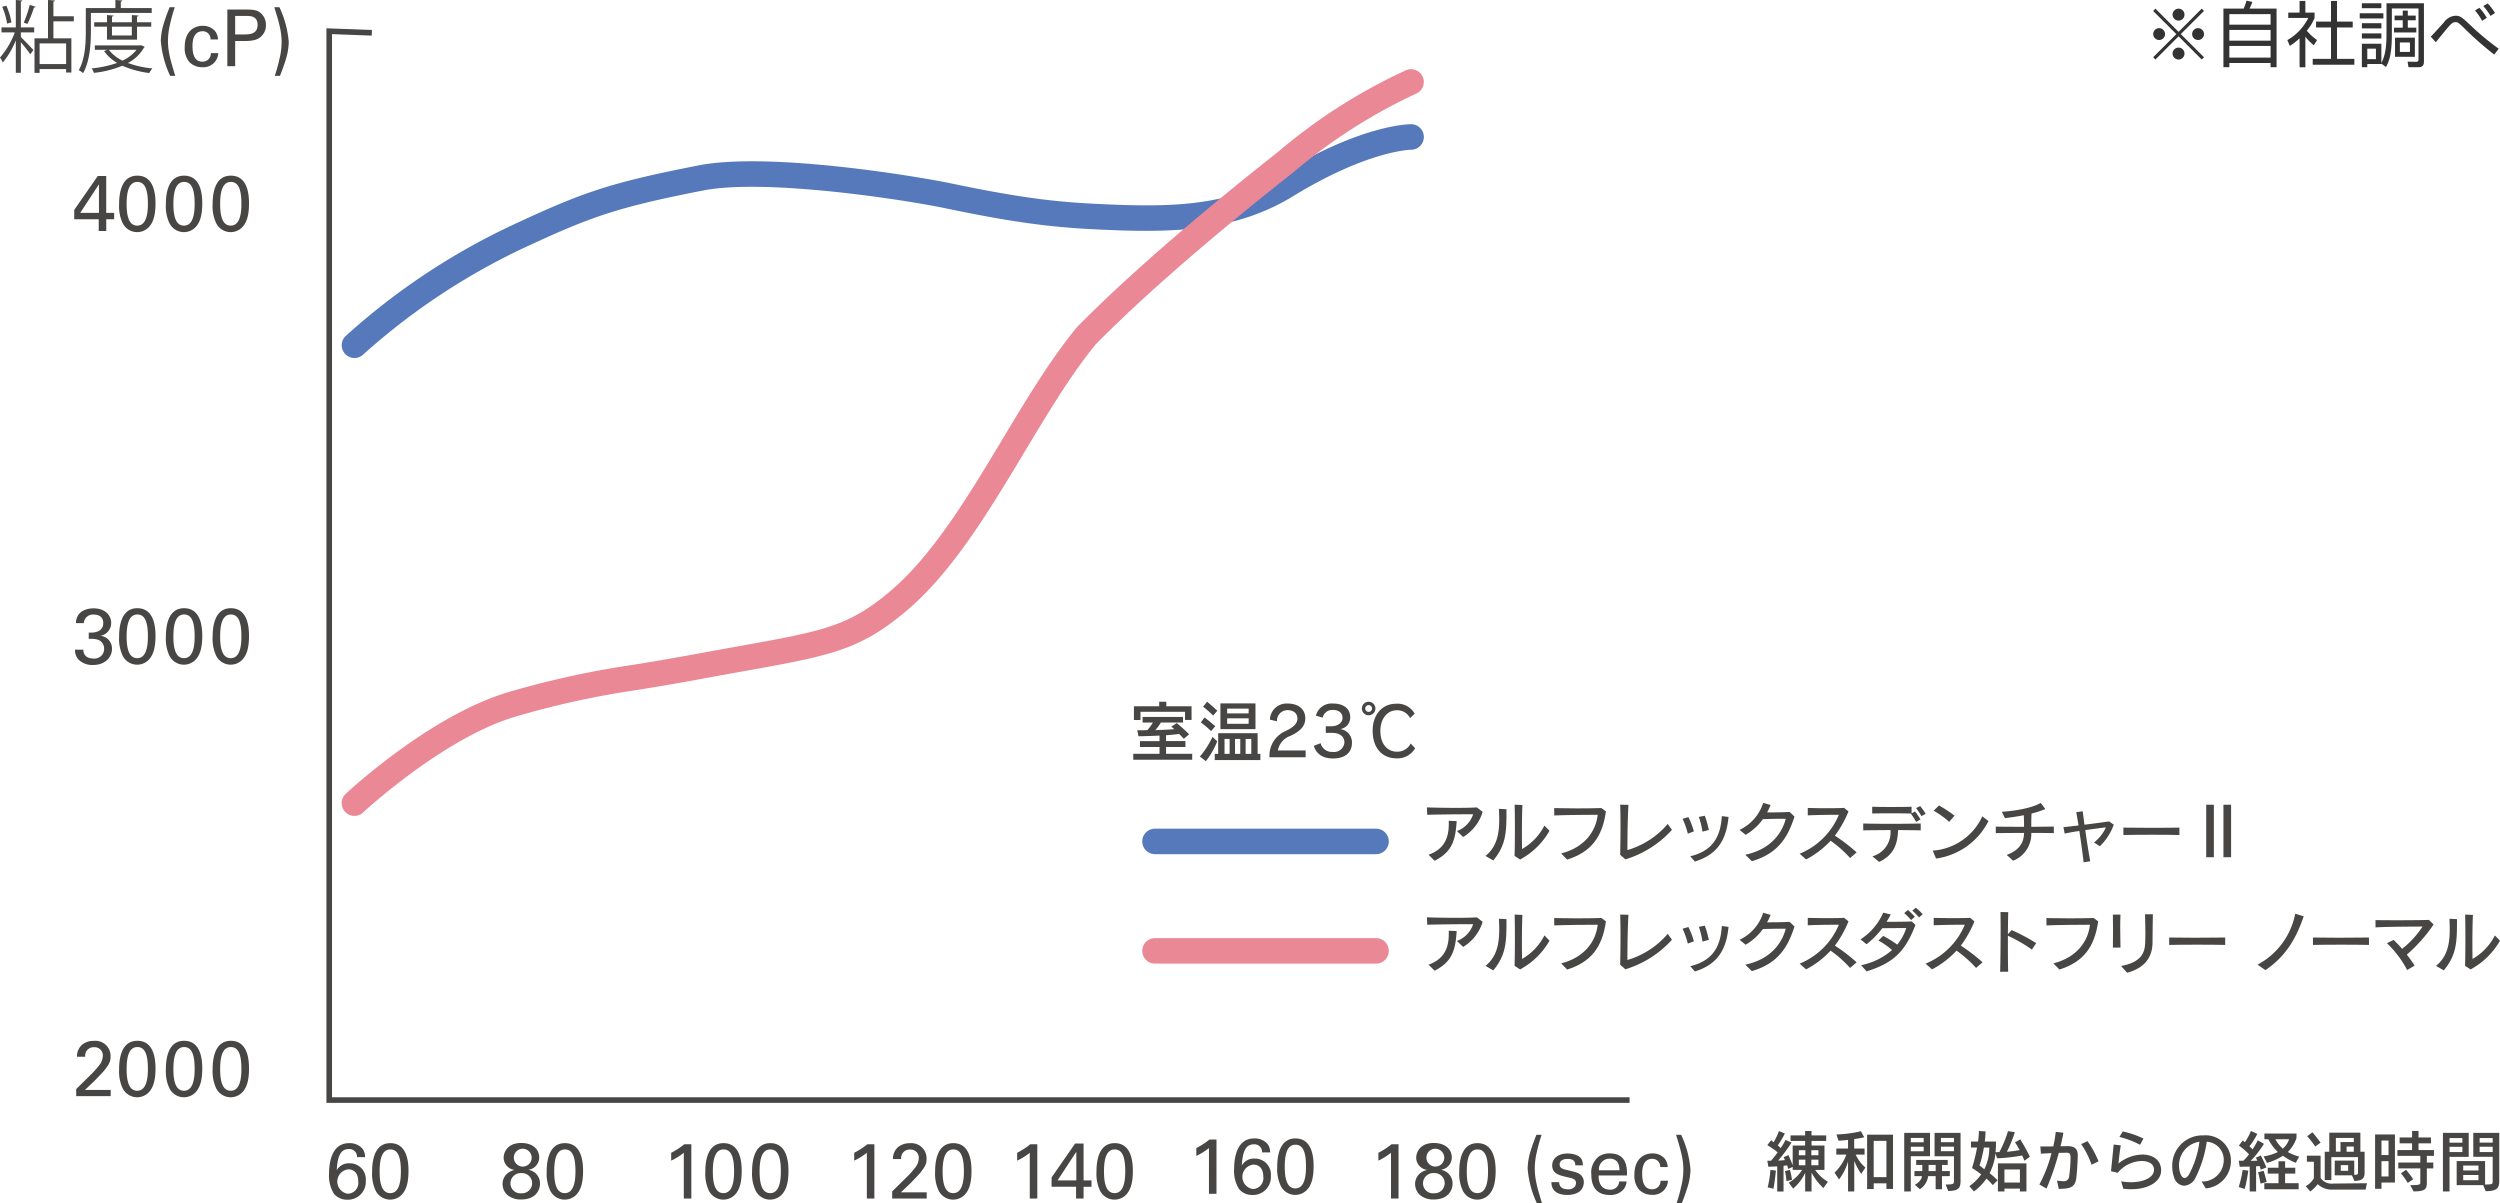 <svg xmlns="http://www.w3.org/2000/svg" xmlns:xlink="http://www.w3.org/1999/xlink" width="490" height="235.875" viewBox="0 0 490 235.875"><defs><clipPath id="a"><rect width="490" height="235.875" fill="none"/></clipPath></defs><g transform="translate(-830 -3569.422)"><path d="M427,7.114l4.536,4.55.448-.448-4.55-4.536,4.55-4.536-.448-.448L427,6.246,422.464,1.7l-.448.448,4.55,4.536-4.55,4.536.448.448Zm3.808-1.6a1.162,1.162,0,1,0,1.176,1.162A1.168,1.168,0,0,0,430.808,5.518Zm-7.616,0a1.162,1.162,0,1,0,1.162,1.162A1.171,1.171,0,0,0,423.192,5.518ZM427,1.7a1.169,1.169,0,1,0,1.162,1.176A1.171,1.171,0,0,0,427,1.7Zm0,7.63a1.169,1.169,0,1,0,1.162,1.162A1.168,1.168,0,0,0,427,9.326Zm8.792-7.644V13.176h1.162V12.35h8.078v.826h1.176V1.682h-5.292a11.39,11.39,0,0,0,.546-1.3L440.314.128a13.669,13.669,0,0,1-.546,1.554Zm1.162,4.186h8.078v2.1h-8.078Zm0-3.108h8.078V4.832h-8.078Zm8.078,8.526h-8.078V9h8.078Zm6.818-4.1a9.455,9.455,0,0,0,1.666,1.68l.63-1.022a10.1,10.1,0,0,1-2.016-1.834,9.8,9.8,0,0,0,1.526-2.478V2.466H451.85V.184h-1.134V2.466H448.5v1.05h3.92a10.132,10.132,0,0,1-4.1,4.34L448.8,9a13.034,13.034,0,0,0,1.918-1.484v5.67h1.134Zm5.026-7V4.23H453.95V5.378h2.926v6.16h-3.584v1.148h8.162V11.538h-3.4V5.378h3.08V4.23h-3.08V.184Zm10.878,6.454c0,2.87-.336,4.452-1.008,5.684V8.57h-3.822v4.606h1.064v-.63h2.758v-.07l.91.658c.7-1.26,1.148-2.758,1.148-6.468v-5h5.222V11.65c0,.2-.042.476-.476.462l-1.666-.028.182,1.092h1.918c.9,0,1.106-.42,1.106-1.148V.646h-7.336Zm-2.072,4.942h-1.694V9.536h1.694ZM462.924.646v.966h3.822V.646Zm6.5,6.734v3.752h3.892V7.38Zm2.926,2.8h-1.974V8.318h1.974Zm-9.422-5.628V5.56h3.822V4.552Zm0,1.988V7.548h3.822V6.54Zm-.42-3.934V3.614h4.634V2.606Zm9.422-.532h-.994v.98h-1.6v.924h1.6V5.42h-1.708v.938h4.368V5.42h-1.666V3.978h1.554V3.054h-1.554ZM489.748,9.55a51.716,51.716,0,0,1-5.054-4.144c-2.1-1.988-2.45-2.324-3.4-2.324a3.043,3.043,0,0,0-2.324,1.344c-.63.7-2.17,2.408-2.534,2.758l.98,1.092c1.918-2.352,2.254-2.758,2.534-3.066.476-.546.812-.868,1.344-.868.462,0,.644.168,1.946,1.428a63.262,63.262,0,0,0,5.628,4.928ZM487.41,3.5a9.605,9.605,0,0,0-1.456-1.974l-.854.532a11.126,11.126,0,0,1,1.4,2.03Zm1.61-.952A10.525,10.525,0,0,0,487.592.674l-.868.518a11.07,11.07,0,0,1,1.414,1.932Z" transform="translate(830 3569.422)" fill="#333"/><g transform="translate(830 3569.422)"><g clip-path="url(#a)"><path d="M955.812,615.813a11.458,11.458,0,0,1-2.322-3.034v3.708h-1.252v-3.639a9.1,9.1,0,0,1-2.361,3.072l-.857-1.16a7.282,7.282,0,0,0,2.612-2.509H949.8v-.58l-.9.4a5.2,5.2,0,0,0-.2-.709,5.937,5.937,0,0,1-.7.09v5.04h-1.239v-4.932c-.844.052-1.742.077-1.742.077l-.2-1.173h.726c.5-.58,1.016-1.229,1.306-1.65a16.792,16.792,0,0,0-2.032-1.409l.752-.966c.146.107.357.305.475.4a11.655,11.655,0,0,0,1.055-2.2l1.149.485a15.823,15.823,0,0,1-1.373,2.312c.237.2.4.408.554.541a11.513,11.513,0,0,0,.962-1.6l1.175.528a28.927,28.927,0,0,1-2.638,3.523c.368-.013,1.014-.056,1.345-.095a4.615,4.615,0,0,0-.277-.567l.962-.408c.37.79.672,1.568.831,1.993v-3.867h2.44v-.911h-2.862v-1.083h2.862v-.855h1.252v.855h2.877v1.083H953.49v.911h2.533v4.773H954.19a7.986,7.986,0,0,0,2.507,2.324Zm-9.8.133-1.121-.275a20.214,20.214,0,0,0,.539-3.42l1.07.133s-.211,2.269-.488,3.562m2.559-1.5a13.612,13.612,0,0,0-.29-1.963l.975-.228a13.187,13.187,0,0,1,.4,1.955Zm3.705-6.053H951v.988h1.278Zm0,1.86H951v1.1h1.278Zm2.561-1.86h-1.386v.988h1.386Zm0,1.86h-1.386v1.1h1.386Z" transform="translate(-598.426 -382.955)" fill="#474645"/><path d="M985.976,613.122a13.256,13.256,0,0,1-1.358-2.548v6H983.4v-5.869a10.566,10.566,0,0,1-1.768,3.506l-.883-1.332a9.136,9.136,0,0,0,2.32-3.536H981.1v-1.186H983.4v-1.7s-1.042.133-1.873.159l-.4-1.216a24.517,24.517,0,0,0,4.8-.632l.646,1.186s-.924.215-1.966.344v1.86h2.032v1.186h-1.742a7.707,7.707,0,0,0,1.9,2.548Zm4.947,2.951v-1.091h-2.492V616.1h-1.293V605.444h5.078v10.629Zm0-9.418h-2.492v7.111h2.492Z" transform="translate(-621.183 -383.044)" fill="#474645"/><path d="M1019.3,610.212v6.913h-1.291V605.636h5.053v4.576Zm2.52-3.588h-2.52v.847h2.52Zm0,1.727h-2.52v.885h2.52Zm3.59,5.766v2.574h-1.241v-2.574H1022.7a3.585,3.585,0,0,1-1.624,2.561l-.975-.872c1.373-.765,1.386-1.689,1.386-1.689h-1.478v-1h1.542v-1.2h-1.2v-.976h6.187v.976h-1.121v1.2h1.529v1Zm-1.241-2.2h-1.383v1.2h1.383Zm2.481,5.121-.528-1.28c1.637,0,1.637-.146,1.637-.713v-4.829h-3.8v-4.576h5.092V615c0,1.384-.3,1.989-2.4,2.032m1.109-10.4H1025.2v.833h2.561Zm0,1.714H1025.2v.885h2.561Z" transform="translate(-644.782 -383.593)" fill="#474645"/><path d="M1063.627,610.459c-.157-.344-.3-.713-.462-1.031a34.145,34.145,0,0,1-4.894.554l-.329-.975a10.731,10.731,0,0,1-1.149,3.88,20.5,20.5,0,0,1,1.571,1.4l-.95.95a11.572,11.572,0,0,0-1.24-1.276,10.958,10.958,0,0,1-2.453,2.518l-.9-1.031a10.08,10.08,0,0,0,2.322-2.307,18.743,18.743,0,0,0-1.793-1.255,35.3,35.3,0,0,0,.988-4.009h-1.2v-1.186h1.386a15.759,15.759,0,0,0,.172-2.058l1.293.077a13.494,13.494,0,0,1-.146,1.98h2.2a20.679,20.679,0,0,1-.08,2.1c.237,0,.514-.026.739-.026a20.433,20.433,0,0,0,1.689-4.1l1.344.185a22.723,22.723,0,0,1-1.558,3.85,21.78,21.78,0,0,0,2.494-.327,12.688,12.688,0,0,0-.9-1.5l1.027-.61a38.445,38.445,0,0,1,1.888,3.407Zm-7.955-2.587a24.508,24.508,0,0,1-.857,3.523c.357.249.634.5.937.739a9.346,9.346,0,0,0,.978-4.262Zm7.059,8.614v-.567H1059.7v.567h-1.278v-5.5h5.592v5.5Zm0-4.313H1059.7v2.56h3.035Z" transform="translate(-666.83 -382.955)" fill="#474645"/><path d="M1097.52,614c-.223,1.848-.962,2.268-3.469,2.268l-.331-1.62a9.233,9.233,0,0,0,1.188.116,1.038,1.038,0,0,0,1.2-1.027,27.2,27.2,0,0,0,.264-3.5v-.249c-.028-.687-.277-.8-.872-.8-.262,0-.791.013-1.437.026a50.6,50.6,0,0,1-2.4,7l-1.4-.8a26.772,26.772,0,0,0,2.374-6.148c-.713.026-1.45.064-2.071.107l-.118-1.426c.262.013.58.013.937.013.5,0,1.042,0,1.6-.013a24.052,24.052,0,0,0,.487-2.849l1.5.172c-.133.79-.331,1.7-.567,2.651.554-.013,1.042-.013,1.385-.026h.052c1.108,0,1.94.4,1.94,1.714,0,1.345-.172,3.587-.265,4.391m2.969-2.466a15.9,15.9,0,0,0-2.032-4.034l1.24-.584a19.511,19.511,0,0,1,2.163,3.961Z" transform="translate(-690.544 -383.252)" fill="#474645"/><path d="M1132.449,616.2a12.079,12.079,0,0,1-1.5-.095l-.421-1.452a10.74,10.74,0,0,0,1.925.172c2.546,0,4.511-.962,4.511-2.427a1.638,1.638,0,0,0-.064-.485c-.226-.808-1.162-1.242-2.322-1.242a6.3,6.3,0,0,0-4.722,2.307l-1.319-.314c.144-1.332.4-3.931.526-5.224l1.4.159c-.211,1.122-.357,2.543-.462,3.562a7.632,7.632,0,0,1,4.67-1.757c1.741,0,3.167.769,3.562,2.178a3.239,3.239,0,0,1,.131.911c0,2.217-2.467,3.708-5.91,3.708m1.781-8.709a17.846,17.846,0,0,0-4.049-1.542l.672-1.07a17.428,17.428,0,0,1,4.036,1.388Z" transform="translate(-714.782 -383.111)" fill="#474645"/><path d="M1167.862,617.358l-.818-1.345a4.2,4.2,0,0,0,4.339-4.2,3.521,3.521,0,0,0-3.323-3.6,23.026,23.026,0,0,1-2.335,7.3,2.652,2.652,0,0,1-2.11,1.319,2.179,2.179,0,0,1-1.978-1.7,6.11,6.11,0,0,1-.344-2.045,5.92,5.92,0,0,1,5.961-6.122h.252a4.935,4.935,0,0,1,5.288,5.014,5.409,5.409,0,0,1-4.932,5.384m-5.237-4.421a4.438,4.438,0,0,0,.3,1.611c.2.5.488.764.793.764.264,0,.541-.2.8-.593a18.219,18.219,0,0,0,2.1-6.517,4.7,4.7,0,0,0-4,4.735" transform="translate(-735.531 -384.432)" fill="#474645"/><path d="M1198,615.963l-1.175-.37a24.166,24.166,0,0,0,.778-3.364l1.1.146a29.836,29.836,0,0,1-.7,3.588m3.151-3.772s-.092-.314-.236-.726a6.777,6.777,0,0,1-.687.056v4.945h-1.252v-4.881c-1.055.026-1.966.026-1.966.026l-.172-1.186s.344.013.9.013a10.184,10.184,0,0,0,1.108-1.267,15.776,15.776,0,0,0-1.994-1.714l.78-1c.144.116.262.236.395.357a10.745,10.745,0,0,0,1.186-2.217l1.254.58a14.125,14.125,0,0,1-1.544,2.427,6.158,6.158,0,0,1,.6.606,15,15,0,0,0,1.042-1.779l1.2.7a21.567,21.567,0,0,1-2.587,3.338c.382,0,.949-.026,1.293-.052-.1-.223-.29-.567-.29-.567l.962-.438a23.851,23.851,0,0,1,1.109,2.337Zm-.052,2.733s-.2-1.173-.474-2.243l1.08-.267c.344,1.108.593,2.178.593,2.178Zm6.9-4.077a11.546,11.546,0,0,1-2.507-1.384,11.937,11.937,0,0,1-3.138,1.4l-.659-1.28a9.585,9.585,0,0,0,2.8-.855,9.108,9.108,0,0,1-1.861-2.5h-.777v-1.122h6.292v.885a7.062,7.062,0,0,1-1.7,2.733,8.821,8.821,0,0,0,2.228.9Zm-6.161,5.186v-1.19h2.784v-1.886h-2.11v-1.147h2.11V610.54h1.294v1.267h1.991v1.147h-1.991v1.886h2.651v1.19Zm2.178-9.8a6.269,6.269,0,0,0,1.45,1.835,4.869,4.869,0,0,0,.62-.67,4.01,4.01,0,0,0,.607-1.164Z" transform="translate(-758.036 -382.933)" fill="#474645"/><path d="M1244.383,616.548h-6.515a3.976,3.976,0,0,1-2.877-1.07,7.278,7.278,0,0,1-1.45,1.439l-.9-1.044a4.038,4.038,0,0,0,1.6-1.555v-3.231h-1.37V609.9h2.689v4.365a2.617,2.617,0,0,0,2.468,1.1l6.621-.069Zm-9.867-8.443a19.345,19.345,0,0,0-1.583-2.019l1.016-.778c.885,1.018,1.609,2.032,1.609,2.032Zm7.677,6.754-.488-1.108h-3.377v-2.887h3.826v2.8c.632,0,.739-.159.739-.426v-3.059h-5.224v4.5h-1.294v-5.555h.885V605.39h6.094v3.729h.83v4.116c0,1.349-.752,1.547-1.992,1.624m-.131-8.442h-3.51v2.7h.911v-1.886h2.6Zm-1.1,5.328h-1.45v1.122h1.45Zm1.1-3.639h-1.412v1.014h1.412Z" transform="translate(-780.722 -383.385)" fill="#474645"/><path d="M1270.98,614.711v1.225h-1.252V605.289h3.89v9.422Zm1.385-8.232h-1.385v2.849h1.385Zm0,4.034h-1.385v3.007h1.385Zm7.506-1.027v1.306h1.265v1.147h-1.265v2.887c0,1.19-.423,1.624-2.6,1.624l-.66-1.229c1.714,0,1.979-.1,1.979-.434V611.94h-4.314v-1.147h4.314v-1.306H1274.1V608.34h2.877v-1.319h-2.44v-1.147h2.44v-1.281h1.265v1.281h2.44v1.147h-2.44v1.319h3.022v1.147Zm-3.746,5.3a13.161,13.161,0,0,0-1.332-1.873l1-.713a20.543,20.543,0,0,1,1.411,1.873Z" transform="translate(-804.21 -382.933)" fill="#474645"/><path d="M1307.3,610.332v6.793h-1.291V605.636h5.052v4.7Zm2.52-3.682h-2.52v.9h2.52Zm0,1.714h-2.52V609.4h2.52Zm4.565,8.709-.475-1.19H1308.7v-4.722h5.568v4.606c1.45,0,1.491-.133,1.491-.58v-4.855h-3.8v-4.7h5.091v9.405c0,1.383-.382,2.032-2.664,2.032m-1.411-5.027h-2.995V613h2.995Zm0,1.847h-2.995v1.027h2.995Zm2.784-7.231H1313.2v.885h2.561Zm0,1.7H1313.2V609.4h2.561Z" transform="translate(-827.193 -383.593)" fill="#474645"/><path d="M4.4.092C4.38.2,4.3.262,4.088.292V5.366H6.7V6.35H4.088v.922c.539.492,2.107,2.122,2.46,2.537l-.614.829A26.431,26.431,0,0,0,4.088,8.285v5.981H3.1V7.918A16.7,16.7,0,0,1,.552,12.253,5.494,5.494,0,0,0,0,11.284,16.028,16.028,0,0,0,2.9,6.35H.292V5.366H3.1V0ZM1.244,1.106a13.9,13.9,0,0,1,1,3.291l-.859.23a13.056,13.056,0,0,0-.954-3.3Zm5.751.217c-.047.09-.155.137-.339.153A22.437,22.437,0,0,1,5.379,4.69c-.153-.047-.552-.2-.722-.247A23.228,23.228,0,0,0,5.826.969Zm7.472,2.859h-4V7.519h3.521v6.7H12.958v-.677H7.764v.737h-1V7.519H9.407V0l1.369.092c-.015.107-.107.185-.307.215V3.182h4ZM12.958,8.5H7.764V12.56h5.194Z" fill="#474645"/><path d="M56.4,2.537H44.482V6.1c0,2.4-.183,5.888-1.536,8.241a3.3,3.3,0,0,0-.846-.584c1.276-2.23,1.383-5.4,1.383-7.656V1.583h5.8V0l1.368.092c-.015.107-.092.185-.307.215V1.583H56.4Zm-2.06,6.318.692.339a.305.305,0,0,1-.155.153,7.765,7.765,0,0,1-3.136,3,18.619,18.619,0,0,0,4.8,1.059,3.96,3.96,0,0,0-.614.909,18.721,18.721,0,0,1-5.274-1.431,20.465,20.465,0,0,1-5.581,1.4,3.349,3.349,0,0,0-.444-.877,21.507,21.507,0,0,0,5-1.076,8.138,8.138,0,0,1-2.567-2.32l.645-.247H45.251V8.9h8.9Zm-.816-1.076H47.634V5.227h-2.5V4.365h2.5V2.952l1.293.092c-.017.107-.11.184-.309.2V4.365h3.89V2.952l1.321.092c-.015.107-.107.184-.307.2V4.365h2.784v.862H53.522ZM48,9.761a7.379,7.379,0,0,0,2.675,2.122A7.718,7.718,0,0,0,53.43,9.761Zm4.5-4.535h-3.89V6.949h3.89Z" transform="translate(-26.665)" fill="#474645"/><path d="M87.8,17.308a19.768,19.768,0,0,1-1.83-6.84A12.428,12.428,0,0,1,86.6,6.885c.43-1.383.829-2.367,1.091-3.029h1.014A32.476,32.476,0,0,0,87.8,7.117a14.215,14.215,0,0,0-.43,3.319c0,2.185.537,3.953,1.429,6.872Z" transform="translate(-54.45 -2.442)" fill="#474645"/><path d="M103.817,16.474a1.522,1.522,0,0,0-1.536-1.615c-2,0-2,2.322-2,2.906,0,1.583.382,3.059,1.921,3.059a1.6,1.6,0,0,0,1.675-1.675h1.461a2.918,2.918,0,0,1-3.121,2.767,3.481,3.481,0,0,1-2.537-1,4.189,4.189,0,0,1-.922-2.952c0-3.213,1.968-4.165,3.506-4.165a3.133,3.133,0,0,1,2.367.952,2.668,2.668,0,0,1,.644,1.723Z" transform="translate(-62.552 -8.74)" fill="#474645"/><path d="M121.536,5.115h3.721c1.351,0,2.275.077,3.027.892a3.007,3.007,0,0,1,.816,2.152,2.932,2.932,0,0,1-.876,2.168c-.584.584-1.354.954-3.351.954h-1.8v4.934h-1.536Zm1.536,4.874h1.83c1.014,0,2.567-.077,2.567-1.89,0-1.738-1.446-1.738-2.245-1.738h-2.152Z" transform="translate(-76.978 -3.24)" fill="#474645"/><path d="M147.653,3.855a19.688,19.688,0,0,1,1.83,6.827,12.427,12.427,0,0,1-.631,3.581c-.43,1.383-.829,2.382-1.091,3.044h-1.014c.245-.769.584-1.813.907-3.274a14.124,14.124,0,0,0,.43-3.321c0-2.168-.537-3.935-1.429-6.857Z" transform="translate(-92.887 -2.442)" fill="#474645"/><path d="M605.848,386.517v-1.16h5.145v-1.332h-3.839v-1.162h3.839v-1.081c-1.016.051-2.625.118-4.129.131l-.226-1.188c.252,0,.5.015.778.015.385,0,.793-.015,1.188-.028a7.5,7.5,0,0,0,1.083-1.491H607.68v-1.093H615.6v1.093h-4.341a8.957,8.957,0,0,1-1.093,1.491c1.319-.039,2.941-.118,3.731-.185a6.919,6.919,0,0,0-.593-.488l1.07-.711s1.252,1.029,2.425,2.2l-1.042.883c-.329-.354-.632-.672-.924-.949-.383.054-1.463.184-2.558.251v1.147h3.8v1.162h-3.8v1.332H617.4v1.16Zm10.144-7.809v-1.583H607.26v1.6h-1.281v-2.692h4.948v-.883h1.4v.883h4.945v2.679Z" transform="translate(-383.727 -237.607)" fill="#474645"/><path d="M642.637,386.794l-1.188-.9a17.575,17.575,0,0,0,2.481-3.851l.921.87a16.466,16.466,0,0,1-2.215,3.877m1.016-5.884a20.5,20.5,0,0,0-2.019-1.714l.739-.962s.9.685,2.1,1.714Zm.4-3.046a19.9,19.9,0,0,0-1.965-1.742l.778-.975s.831.672,2.006,1.768Zm.316,8.72v-1.214h.672V381.32h7.731v4.049h.541v1.214Zm1.109-11.109h6.872v5.04h-6.872Zm1.807,6.967h-1v2.928h1Zm3.733-5.951H646.8v.95h4.209Zm0,1.914H646.8v1.068h4.209Zm-1.647,4.037h-1.029v2.928h1.029Zm2.163,0H650.42v2.928h1.108Z" transform="translate(-406.276 -237.607)" fill="#474645"/><path d="M678.639,386.645l.013-.7a5.275,5.275,0,0,1,3.167-4.447c1.675-.791,2.307-1.555,2.307-2.44,0-.988-.711-1.648-1.992-1.648a2.077,2.077,0,0,0-2.017,2.189l-1.385-.331a3.28,3.28,0,0,1,3.482-3.152c2.2,0,3.457,1.214,3.457,2.874,0,1.452-.844,2.507-2.969,3.484a3.683,3.683,0,0,0-2.4,2.836h5.433v1.332Z" transform="translate(-429.831 -238.223)" fill="#474645"/><path d="M706.117,386.884c-2.03,0-3.31-.965-3.719-2.481l1.319-.513a2.305,2.305,0,0,0,2.374,1.714,2.048,2.048,0,0,0,2.294-1.86c0-1.1-.844-1.873-2.374-1.873h-1.28v-1.306h1.108c1.214,0,2.176-.672,2.176-1.622,0-1-.765-1.57-1.858-1.57a1.918,1.918,0,0,0-2.032,1.516l-1.332-.408a3.193,3.193,0,0,1,3.415-2.361c2.019,0,3.313,1.029,3.313,2.625a2.278,2.278,0,0,1-1.98,2.374,2.634,2.634,0,0,1,2.322,2.679c0,1.873-1.265,3.087-3.747,3.087" transform="translate(-444.879 -238.223)" fill="#474645"/><path d="M729.365,377.8a1.326,1.326,0,1,1,1.332-1.332,1.328,1.328,0,0,1-1.332,1.332m0-1.992a.666.666,0,1,0,.672.66.664.664,0,0,0-.672-.66m5.448,10.434c-2.784,0-4.657-2.03-4.657-5.407,0-3.154,1.86-5.3,4.619-5.3a3.833,3.833,0,0,1,3.613,1.953l-.9.87a2.8,2.8,0,0,0-2.612-1.542c-1.768,0-3.207,1.556-3.207,4.024,0,2.795,1.544,4.1,3.246,4.1a2.966,2.966,0,0,0,2.7-1.6l.87.924a4,4,0,0,1-3.68,1.978" transform="translate(-461.116 -237.607)" fill="#474645"/><path d="M769.954,437.453l-1.227-1.177a5.215,5.215,0,0,0,3.179-3.282h-.9c-2.256,0-5.7.038-8.1.1l-.053-1.448c1.6.051,3.733.09,5.686.09,1.663,0,3.192-.026,4.1-.09l1.134.881a8.722,8.722,0,0,1-3.826,4.924m-5.592,4.653-1.188-1.186c3.244-1.121,3.97-3.562,3.97-6.028,0-.211,0-.408-.013-.619l1.557.064c-.239,3.536-.739,5.963-4.327,7.768" transform="translate(-483.172 -273.395)" fill="#474645"/><path d="M795.675,441.106l-1.529-.885c2.309-1.843,2.692-4.511,2.692-7.162,0-.683-.028-1.384-.054-2.071l1.478.082c0,4.339,0,6.909-2.586,10.036m5.25-.185-1.08-.713c.051-1.62.065-3.562.065-5.4,0-1.732-.013-3.377-.052-4.632l1.529.064c-.08,1.452-.1,3.721-.1,5.633,0,1.267.013,2.363.025,2.995a11.074,11.074,0,0,0,4.38-4.6l1,1.027a14.607,14.607,0,0,1-5.766,5.632" transform="translate(-502.99 -272.459)" fill="#474645"/><path d="M833.412,442.1l-1.175-1.212c4.539-1.147,6.795-4.275,7.164-7.575-2.045,0-6.556.043-8.522.133l-.013-1.439c1.383.03,2.966.056,4.511.056,1.7,0,3.377-.026,4.748-.069l.885.661c-.713,5.117-2.956,7.966-7.6,9.444" transform="translate(-526.248 -273.617)" fill="#474645"/><path d="M867.173,440.9l-1.029-.9c.039-1.753.065-3.772.065-5.671,0-1.517-.013-2.969-.065-4.155l1.622.038c-.159,2.625-.2,6.466-.2,8.864a16.453,16.453,0,0,0,7.9-5.13l.831,1.16a20.227,20.227,0,0,1-9.128,5.792" transform="translate(-548.592 -272.459)" fill="#474645"/><path d="M900.543,439.611a17.231,17.231,0,0,0-1.029-2.913l1.134-.331a14.354,14.354,0,0,1,1.081,2.8Zm1.385,5.461-.911-1.027c4.629-1.109,5.961-4.116,6.187-7.875l1.319.172c-.423,4.245-1.979,7.321-6.6,8.731m1.489-5.856a15.636,15.636,0,0,0-.711-2.887l1.173-.228a18.99,18.99,0,0,1,.78,2.784Z" transform="translate(-569.727 -276.214)" fill="#474645"/><path d="M932.372,440.636l-1.28-1.267c4.539-.937,7.085-3.785,7.929-7.029-.331-.013-.685-.013-1.07-.013-1.106,0-2.348.038-3.4.064a10.958,10.958,0,0,1-3.39,3.072l-1.188-.962a8.823,8.823,0,0,0,4.632-5.3l1.45.421a13.123,13.123,0,0,1-.685,1.452h.685c1.227,0,2.612-.026,3.721-.095l.962.911c-1.306,4.116-3.271,7.269-8.363,8.747" transform="translate(-589.017 -271.843)" fill="#474645"/><path d="M971.975,441.725a22.246,22.246,0,0,0-3.826-3.39,17.617,17.617,0,0,1-4.8,3.665l-1.267-1.122a14.069,14.069,0,0,0,7.69-7.626H969.1c-1.635,0-3.839.043-5.422.107v-1.452c1.016.026,2.44.056,3.839.056,1.188,0,2.376-.017,3.285-.069l.859.7a21.4,21.4,0,0,1-2.666,4.747,34.422,34.422,0,0,1,4.262,3.274Z" transform="translate(-609.355 -273.55)" fill="#474645"/><path d="M1002.926,435.631c-.08,2.917-.95,4.911-3.7,6.243l-1.332-1.1a4.869,4.869,0,0,0,3.561-4.88v-.267c-2.071.013-4.116.03-5.355.056v-1.345c1.24.039,3.233.065,5.291.065,2.228,0,4.511-.026,5.975-.065v1.345c-1.081-.026-2.7-.043-4.445-.056m3.549-1.594a15.1,15.1,0,0,0-1.029-1.611l.051-.026c-1.042-.039-2.479-.052-3.9-.052s-2.8.013-3.734.039v-1.332c.883.039,2.2.052,3.575.052,1.5,0,3.046-.013,4.142-.052v1.306l.672-.369a13.887,13.887,0,0,1,1.07,1.555Zm1.042-1.134a12.249,12.249,0,0,0-1.054-1.572l.8-.408a13.964,13.964,0,0,1,1.083,1.516Z" transform="translate(-630.906 -272.934)" fill="#474645"/><path d="M1033.9,441.011l-.646-1.556a11.577,11.577,0,0,0,9.72-6.728l1.2.937a13.577,13.577,0,0,1-10.275,7.347m2.571-7.2a17.367,17.367,0,0,0-3.046-2.178l1.055-1.027a25.129,25.129,0,0,1,3.047,2Z" transform="translate(-654.435 -272.733)" fill="#474645"/><path d="M1073.916,435.116a5.651,5.651,0,0,1-3.562,5.448l-1.265-1.134c2.546-.962,3.377-2.466,3.4-4.314-2.083,0-4.2.03-5.54.043v-1.28c1.345.026,3.428.038,5.54.038v-.459c0-.516-.012-1.109-.053-1.809-1.186.236-2.466.434-3.693.567l-.608-1.242c2.969-.2,6-.79,7.626-1.74l.9,1.2a18.232,18.232,0,0,1-2.7.885c-.054.885-.054,1.753-.054,2.6,1.714-.013,3.338-.026,4.419-.051v1.293c-1.042-.03-2.664-.043-4.406-.043" transform="translate(-675.777 -271.865)" fill="#474645"/><path d="M1110.251,440.556l-1.134-.739a7.786,7.786,0,0,0,2.335-2.964c-1.042.129-2.545.327-4.049.537.29,2.058.647,4.344.975,6.109l-1.293.211c-.211-1.779-.526-4.048-.844-6.148-1.147.172-2.2.357-2.875.516l-.239-1.267c.819-.077,1.848-.2,2.956-.326-.159-.95-.3-1.835-.449-2.6l1.265-.185c.093.739.213,1.633.344,2.638,1.793-.223,3.615-.477,4.842-.649l.9.649a10.88,10.88,0,0,1-2.73,4.219" transform="translate(-698.69 -274.693)" fill="#474645"/><path d="M1135.172,443.893v-1.452c.937.026,2.995.039,5.119.039,2.44,0,4.932-.013,5.856-.039v1.452c-2.322-.069-8.561-.069-10.975,0" transform="translate(-718.987 -280.23)" fill="#474645"/><path d="M1179.445,430.207h1.5V440.5h-1.5Zm3.377,0h1.5V440.5h-1.5Z" transform="translate(-747.028 -272.481)" fill="#474645"/><path d="M769.954,496.211l-1.227-1.173a5.221,5.221,0,0,0,3.179-3.287h-.9c-2.256,0-5.7.043-8.1.107l-.053-1.452c1.6.056,3.733.095,5.686.095,1.663,0,3.192-.026,4.1-.095l1.134.885a8.726,8.726,0,0,1-3.826,4.919m-5.592,4.657-1.188-1.186c3.244-1.121,3.97-3.562,3.97-6.028,0-.215,0-.412-.013-.623l1.557.069c-.239,3.531-.739,5.959-4.327,7.768" transform="translate(-483.172 -310.61)" fill="#474645"/><path d="M795.675,499.868l-1.529-.885c2.309-1.847,2.692-4.511,2.692-7.162,0-.687-.028-1.388-.054-2.071l1.478.077c0,4.339,0,6.913-2.586,10.041m5.25-.185-1.08-.713c.051-1.624.065-3.562.065-5.409,0-1.727-.013-3.377-.052-4.632l1.529.069c-.08,1.448-.1,3.721-.1,5.633,0,1.263.013,2.358.025,2.995a11.06,11.06,0,0,0,4.38-4.606l1,1.031a14.637,14.637,0,0,1-5.766,5.633" transform="translate(-502.99 -309.674)" fill="#474645"/><path d="M833.412,500.875l-1.175-1.216c4.539-1.147,6.795-4.271,7.164-7.57-2.045,0-6.556.039-8.522.133l-.013-1.439c1.383.026,2.966.051,4.511.051,1.7,0,3.377-.026,4.748-.064l.885.657c-.713,5.121-2.956,7.97-7.6,9.448" transform="translate(-526.248 -310.84)" fill="#474645"/><path d="M867.173,499.657l-1.029-.9c.039-1.757.065-3.772.065-5.676,0-1.516-.013-2.965-.065-4.155l1.622.043c-.159,2.625-.2,6.462-.2,8.864a16.462,16.462,0,0,0,7.9-5.134l.831,1.164a20.3,20.3,0,0,1-9.128,5.792" transform="translate(-548.592 -309.674)" fill="#474645"/><path d="M900.543,498.381a17.282,17.282,0,0,0-1.029-2.917l1.134-.331a14.561,14.561,0,0,1,1.081,2.8Zm1.385,5.461-.911-1.031c4.629-1.108,5.961-4.116,6.187-7.875l1.319.172c-.423,4.249-1.979,7.321-6.6,8.735m1.489-5.856a15.607,15.607,0,0,0-.711-2.892l1.173-.223a18.989,18.989,0,0,1,.78,2.784Z" transform="translate(-569.727 -313.438)" fill="#474645"/><path d="M932.372,499.394l-1.28-1.263c4.539-.937,7.085-3.79,7.929-7.033-.331-.013-.685-.013-1.07-.013-1.106,0-2.348.038-3.4.064a10.965,10.965,0,0,1-3.39,3.076l-1.188-.962a8.829,8.829,0,0,0,4.632-5.306l1.45.425a13.067,13.067,0,0,1-.685,1.448h.685c1.227,0,2.612-.026,3.721-.09l.962.911c-1.306,4.116-3.271,7.269-8.363,8.743" transform="translate(-589.017 -309.059)" fill="#474645"/><path d="M971.975,500.49a22.429,22.429,0,0,0-3.826-3.39,17.632,17.632,0,0,1-4.8,3.669l-1.267-1.122a14.083,14.083,0,0,0,7.69-7.626H969.1c-1.635,0-3.839.039-5.422.107v-1.452c1.016.026,2.44.052,3.839.052,1.188,0,2.376-.013,3.285-.065l.859.7a21.429,21.429,0,0,1-2.666,4.752,34.319,34.319,0,0,1,4.262,3.27Z" transform="translate(-609.355 -310.773)" fill="#474645"/><path d="M995.815,497.742l-1.068-1.216a13.166,13.166,0,0,0,6.069-2.969,15.484,15.484,0,0,0-2.666-1.86l.923-.907a21.3,21.3,0,0,1,2.759,1.714,10.014,10.014,0,0,0,1.766-3.248c-1.093,0-3.02,0-4.7.03a16.755,16.755,0,0,1-3.087,3.136l-1.186-.949a11.774,11.774,0,0,0,4.457-5.25l1.478.37c-.264.49-.529.962-.819,1.427h1.373c1.16,0,2.4-.013,3.575-.064l.713.67c-2.006,5.263-4.354,7.493-9.592,9.117m8.735-10.067a13.369,13.369,0,0,0-1.347-1.358l.726-.606a12.605,12.605,0,0,1,1.358,1.332Zm1.568-.515a12.763,12.763,0,0,0-1.332-1.332l.7-.567a12.5,12.5,0,0,1,1.345,1.281Z" transform="translate(-629.971 -307.351)" fill="#474645"/><path d="M1039.3,500.49a22.434,22.434,0,0,0-3.826-3.39,17.636,17.636,0,0,1-4.8,3.669l-1.267-1.122a14.083,14.083,0,0,0,7.69-7.626h-.672c-1.635,0-3.839.039-5.422.107v-1.452c1.016.026,2.44.052,3.839.052,1.188,0,2.376-.013,3.285-.065l.859.7a21.421,21.421,0,0,1-2.666,4.752,34.308,34.308,0,0,1,4.262,3.27Z" transform="translate(-651.997 -310.773)" fill="#474645"/><path d="M1075.515,494.93a28.572,28.572,0,0,0-4.709-2.707v1.783c0,1.938.013,3.88.054,5.263l-1.57.013c.053-2.161.092-5.684.092-8.576,0-1.2-.013-2.294-.026-3.136l1.517.026c-.026,1.1-.054,2.638-.067,4.314l.739-.8a36.6,36.6,0,0,1,4.8,2.556Z" transform="translate(-677.259 -308.813)" fill="#474645"/><path d="M1096.573,500.875l-1.175-1.216c4.539-1.147,6.795-4.271,7.164-7.57-2.045,0-6.556.039-8.522.133l-.013-1.439c1.383.026,2.967.051,4.511.051,1.7,0,3.377-.026,4.748-.064l.885.657c-.714,5.121-2.956,7.97-7.6,9.448" transform="translate(-692.927 -310.84)" fill="#474645"/><path d="M1129.553,495.319c.038-1.753.038-4.894,0-6.479l1.491.013c-.041.726-.053,1.744-.053,2.81,0,1.306.028,2.668.053,3.644Zm7.77-.872c-.067,2.995-1.755,4.919-4.973,5.8l-1.2-1.332c3.865-.687,4.657-2.518,4.734-4.485.028-.645.041-1.267.041-1.912,0-1.083-.026-2.243-.067-3.734h1.532c-.067,2.243-.028,3.811-.067,5.658" transform="translate(-715.428 -309.585)" fill="#474645"/><path d="M1159.652,502.651V501.2c.937.026,2.995.043,5.119.043,2.44,0,4.932-.017,5.856-.043v1.452c-2.322-.064-8.561-.064-10.975,0" transform="translate(-734.492 -317.446)" fill="#474645"/><path d="M1208.427,499.516l-1.542-1.065a14.406,14.406,0,0,0,7.388-9.989l1.661.515c-1.411,4.129-3.377,7.772-7.506,10.539" transform="translate(-764.408 -309.378)" fill="#474645"/><path d="M1236.516,502.651V501.2c.937.026,2.995.043,5.119.043,2.44,0,4.932-.017,5.856-.043v1.452c-2.322-.064-8.561-.064-10.975,0" transform="translate(-783.175 -317.446)" fill="#474645"/><path d="M1276.066,498.583c.567.726,1.1,1.465,1.532,2.153l-1.465.868a20.13,20.13,0,0,0-3.957-5.25l1.293-.657a21.781,21.781,0,0,1,1.675,1.753,17.53,17.53,0,0,0,4-4.365c-1.437,0-7.018.026-9.207.159l-.013-1.427c2.215.052,8.548.039,10.475-.038l.921.9a30.277,30.277,0,0,1-5.25,5.907" transform="translate(-804.332 -311.479)" fill="#474645"/><path d="M1303.817,499.868l-1.53-.885c2.309-1.847,2.692-4.511,2.692-7.162,0-.687-.028-1.388-.054-2.071l1.478.077c0,4.339,0,6.913-2.586,10.041m5.25-.185-1.081-.713c.051-1.624.064-3.562.064-5.409,0-1.727-.013-3.377-.052-4.632l1.53.069c-.08,1.448-.105,3.721-.105,5.633,0,1.263.013,2.358.026,2.995a11.061,11.061,0,0,0,4.38-4.606l1,1.031a14.637,14.637,0,0,1-5.766,5.633" transform="translate(-824.833 -309.674)" fill="#474645"/><path d="M185.152,112.214a2.5,2.5,0,0,1-1.725-4.3,132.348,132.348,0,0,1,32.324-21.577c13.936-6.5,19-8.373,36.79-11.86,13.91-2.737,43.159,2.174,49.654,3.534,15.8,3.311,22.5,3.772,31.678,4.14,13.667.555,23.415-.251,32.782-5.984,15.712-9.622,25.048-9.775,25.6-9.775h.013a2.5,2.5,0,0,1-.013,5h-.013c-.066,0-8.5.174-22.984,9.04-10.4,6.369-21.332,7.293-35.591,6.715-9.154-.367-16.363-.859-32.5-4.243-8.472-1.772-35.514-5.9-47.666-3.52-17.248,3.381-22.152,5.2-35.639,11.486a129.737,129.737,0,0,0-30.988,20.664,2.5,2.5,0,0,1-1.725.69" transform="translate(-115.687 -42.047)" fill="#5579bb"/><path d="M185.154,183.35a2.5,2.5,0,0,1-1.706-4.324c.683-.638,16.917-15.684,32.268-20.045a178.156,178.156,0,0,1,23.931-5.22c3.39-.552,7.259-1.182,12.316-2.12,3.121-.578,5.931-1.083,8.479-1.539,16.515-2.962,21.5-3.856,29.651-10.722,8.393-7.07,15.353-18.655,22.084-29.86,4.627-7.706,9.411-15.673,14.573-21.933,13.186-13.433,31.89-28.447,39.327-34.288a108.683,108.683,0,0,1,25.2-16.1,2.5,2.5,0,0,1,1.961,4.6,106.078,106.078,0,0,0-24,15.366c-7.441,5.846-25.948,20.7-38.784,33.763-4.78,5.811-9.259,13.269-14,21.164-6.941,11.557-14.118,23.506-23.149,31.112-9.173,7.725-14.921,8.756-31.989,11.815-2.537.455-5.336.958-8.449,1.536-5.1.945-9,1.581-12.423,2.137a171.684,171.684,0,0,0-23.368,5.1c-14.18,4.026-30.064,18.741-30.223,18.889a2.491,2.491,0,0,1-1.706.672" transform="translate(-115.689 -23.436)" fill="#eb8896"/><path d="M656.477,448.012H613.157a2.5,2.5,0,1,1,0-5h43.321a2.5,2.5,0,0,1,0,5" transform="translate(-386.774 -280.594)" fill="#5579bb"/><path d="M656.477,506.524H613.157a2.5,2.5,0,1,1,0-5h43.321a2.5,2.5,0,0,1,0,5" transform="translate(-386.774 -317.654)" fill="#eb8896"/><path d="M429.92,225.745H174.5V15.135l8.926.331-.039,1.1-7.788-.288V224.645H429.92Z" transform="translate(-110.522 -9.586)" fill="#474645"/><path d="M44.488,102.573h-4.8v-1.83L44.3,94.1h1.66v7.227h1.553v1.246H45.964v2.305H44.488Zm.047-1.246V95.716l-3.675,5.611Z" transform="translate(-25.139 -59.601)" fill="#474645"/><path d="M67.245,93.9c3.182,0,3.566,3.411,3.566,5.411,0,2.52-.507,3.935-1.476,4.842a3.171,3.171,0,0,1-4.965-.954,7.722,7.722,0,0,1-.692-3.643c0-1.583.185-5.656,3.566-5.656m-.015,9.792c1.783,0,2.09-2.337,2.09-4.243,0-2.552-.445-4.32-2.06-4.32-1.86,0-2.105,2.445-2.105,4.35,0,2.367.462,4.213,2.075,4.213" transform="translate(-40.333 -59.471)" fill="#474645"/><path d="M92.241,93.9c3.182,0,3.566,3.411,3.566,5.411,0,2.52-.507,3.935-1.476,4.842a3.171,3.171,0,0,1-4.965-.954,7.721,7.721,0,0,1-.692-3.643c0-1.583.185-5.656,3.566-5.656m-.015,9.792c1.783,0,2.09-2.337,2.09-4.243,0-2.552-.445-4.32-2.06-4.32-1.86,0-2.105,2.445-2.105,4.35,0,2.367.462,4.213,2.075,4.213" transform="translate(-56.164 -59.471)" fill="#474645"/><path d="M117.237,93.9c3.182,0,3.566,3.411,3.566,5.411,0,2.52-.507,3.935-1.476,4.842a3.171,3.171,0,0,1-4.965-.954,7.722,7.722,0,0,1-.692-3.643c0-1.583.185-5.656,3.566-5.656m-.015,9.792c1.783,0,2.09-2.337,2.09-4.243,0-2.552-.445-4.32-2.06-4.32-1.86,0-2.105,2.445-2.105,4.35,0,2.367.462,4.213,2.075,4.213" transform="translate(-71.996 -59.471)" fill="#474645"/><path d="M40.74,565.892l2.784-2.737a15.542,15.542,0,0,0,1.643-1.83,3,3,0,0,0,.784-1.89,1.592,1.592,0,0,0-1.706-1.736,1.645,1.645,0,0,0-1.738,1.858H40.895a2.983,2.983,0,0,1,.984-2.335,3.482,3.482,0,0,1,2.305-.769,2.973,2.973,0,0,1,3.291,3.1c0,.676-.047,1.2-1.2,2.659-.309.384-1.661,1.785-1.968,2.092l-1.86,1.768H47.5v1.213H40.74Z" transform="translate(-25.804 -352.442)" fill="#474645"/><path d="M67.245,556.412c3.182,0,3.566,3.411,3.566,5.411,0,2.52-.507,3.935-1.476,4.842a3.171,3.171,0,0,1-4.965-.954,7.722,7.722,0,0,1-.692-3.643c0-1.583.185-5.656,3.566-5.656M67.23,566.2c1.783,0,2.09-2.337,2.09-4.243,0-2.552-.445-4.32-2.06-4.32-1.86,0-2.105,2.445-2.105,4.35,0,2.367.462,4.213,2.075,4.213" transform="translate(-40.333 -352.416)" fill="#474645"/><path d="M92.241,556.412c3.182,0,3.566,3.411,3.566,5.411,0,2.52-.507,3.935-1.476,4.842a3.171,3.171,0,0,1-4.965-.954,7.722,7.722,0,0,1-.692-3.643c0-1.583.185-5.656,3.566-5.656m-.015,9.792c1.783,0,2.09-2.337,2.09-4.243,0-2.552-.445-4.32-2.06-4.32-1.86,0-2.105,2.445-2.105,4.35,0,2.367.462,4.213,2.075,4.213" transform="translate(-56.164 -352.416)" fill="#474645"/><path d="M117.237,556.412c3.182,0,3.566,3.411,3.566,5.411,0,2.52-.507,3.935-1.476,4.842a3.171,3.171,0,0,1-4.965-.954,7.722,7.722,0,0,1-.692-3.643c0-1.583.185-5.656,3.566-5.656m-.015,9.792c1.783,0,2.09-2.337,2.09-4.243,0-2.552-.445-4.32-2.06-4.32-1.86,0-2.105,2.445-2.105,4.35,0,2.367.462,4.213,2.075,4.213" transform="translate(-71.996 -352.416)" fill="#474645"/><path d="M181.39,613.869a1.5,1.5,0,0,0-1.615-1.585c-1.536,0-2.213,1.323-2.352,4.153a2.7,2.7,0,0,1,2.475-1.354,3.122,3.122,0,0,1,3.213,3.414,3.5,3.5,0,0,1-3.6,3.719,3.35,3.35,0,0,1-2.629-1.152,6.665,6.665,0,0,1-.969-3.92c0-2.322.569-6.011,3.936-6.011a3.337,3.337,0,0,1,2.552,1.014,2.582,2.582,0,0,1,.569,1.723Zm.245,4.765c0-.754-.215-2.367-1.983-2.367a2.413,2.413,0,0,0-.077,4.78,2.124,2.124,0,0,0,2.06-2.412" transform="translate(-111.42 -387.074)" fill="#474645"/><path d="M202.5,611.133c3.182,0,3.566,3.411,3.566,5.412,0,2.52-.507,3.935-1.476,4.842a3.171,3.171,0,0,1-4.965-.954,7.722,7.722,0,0,1-.692-3.643c0-1.583.185-5.656,3.566-5.656m-.015,9.792c1.783,0,2.09-2.337,2.09-4.243,0-2.552-.445-4.32-2.06-4.32-1.86,0-2.105,2.445-2.105,4.35,0,2.367.462,4.212,2.075,4.212" transform="translate(-126.001 -387.075)" fill="#474645"/><path d="M739.356,613.395a12.916,12.916,0,0,1-2.475,1.538v-1.538a15.368,15.368,0,0,0,2.582-1.676h1.368v10.638h-1.476Z" transform="translate(-466.72 -387.446)" fill="#474645"/><path d="M756.725,613.951c0-.954.647-2.906,3.444-2.906,2.245,0,3.536,1.216,3.536,2.844a2.451,2.451,0,0,1-2.167,2.415,2.692,2.692,0,0,1,2.32,2.69c0,1.461-1.014,3.122-3.659,3.122a4.034,4.034,0,0,1-2.752-.892,2.969,2.969,0,0,1-.936-2.137,2.713,2.713,0,0,1,.814-1.953,3.428,3.428,0,0,1,1.538-.814,2.457,2.457,0,0,1-2.138-2.367M760.2,620.9a1.98,1.98,0,1,0,.032-3.953,2.011,2.011,0,0,0-2.167,2A1.948,1.948,0,0,0,760.2,620.9m.032-8.717a1.751,1.751,0,1,0,2,1.738,1.776,1.776,0,0,0-2-1.738" transform="translate(-479.153 -387.019)" fill="#474645"/><path d="M783.689,611.133c3.182,0,3.566,3.411,3.566,5.412,0,2.52-.507,3.935-1.476,4.842a3.171,3.171,0,0,1-4.965-.954,7.722,7.722,0,0,1-.692-3.643c0-1.583.185-5.656,3.566-5.656m-.015,9.792c1.783,0,2.09-2.337,2.09-4.243,0-2.552-.445-4.32-2.06-4.32-1.86,0-2.105,2.445-2.105,4.35,0,2.367.462,4.212,2.075,4.212" transform="translate(-494.109 -387.075)" fill="#474645"/><path d="M642.038,610.869a12.913,12.913,0,0,1-2.475,1.538v-1.538a15.389,15.389,0,0,0,2.582-1.676h1.368v10.638h-1.476Z" transform="translate(-405.082 -385.846)" fill="#474645"/><path d="M665.251,611.342a1.5,1.5,0,0,0-1.615-1.583c-1.536,0-2.213,1.323-2.352,4.152a2.7,2.7,0,0,1,2.475-1.354,3.122,3.122,0,0,1,3.213,3.414,3.5,3.5,0,0,1-3.6,3.719,3.351,3.351,0,0,1-2.63-1.152,6.665,6.665,0,0,1-.969-3.92c0-2.322.569-6.011,3.936-6.011a3.337,3.337,0,0,1,2.552,1.014,2.581,2.581,0,0,1,.569,1.721Zm.245,4.767c0-.754-.215-2.367-1.983-2.367a2.413,2.413,0,0,0-.077,4.78,2.124,2.124,0,0,0,2.06-2.412" transform="translate(-417.885 -385.475)" fill="#474645"/><path d="M686.37,608.607c3.182,0,3.566,3.411,3.566,5.411,0,2.52-.507,3.935-1.476,4.842a3.171,3.171,0,0,1-4.964-.954,7.722,7.722,0,0,1-.692-3.643c0-1.583.185-5.656,3.566-5.656m-.015,9.792c1.783,0,2.09-2.337,2.09-4.243,0-2.552-.445-4.32-2.06-4.32-1.86,0-2.105,2.445-2.105,4.35,0,2.367.462,4.213,2.075,4.213" transform="translate(-432.469 -385.475)" fill="#474645"/><path d="M546.248,613.395a12.907,12.907,0,0,1-2.475,1.538v-1.538a15.364,15.364,0,0,0,2.582-1.676h1.368v10.638h-1.476Z" transform="translate(-344.411 -387.446)" fill="#474645"/><path d="M566.98,619.811h-4.8v-1.83l4.612-6.642h1.66v7.227h1.553v1.246h-1.553v2.305H566.98Zm.047-1.246v-5.611l-3.675,5.611Z" transform="translate(-356.071 -387.205)" fill="#474645"/><path d="M589.743,611.133c3.182,0,3.566,3.411,3.566,5.412,0,2.52-.507,3.935-1.476,4.842a3.171,3.171,0,0,1-4.965-.954,7.723,7.723,0,0,1-.692-3.643c0-1.583.185-5.656,3.566-5.656m-.015,9.792c1.783,0,2.09-2.337,2.09-4.243,0-2.552-.445-4.32-2.06-4.32-1.86,0-2.105,2.445-2.105,4.35,0,2.367.462,4.212,2.075,4.212" transform="translate(-371.268 -387.075)" fill="#474645"/><path d="M459.143,613.395a12.915,12.915,0,0,1-2.475,1.538v-1.538a15.368,15.368,0,0,0,2.582-1.676h1.368v10.638h-1.476Z" transform="translate(-289.241 -387.446)" fill="#474645"/><path d="M476.965,620.613l2.784-2.737a15.338,15.338,0,0,0,1.643-1.83,3,3,0,0,0,.784-1.89,1.594,1.594,0,0,0-1.706-1.738,1.646,1.646,0,0,0-1.738,1.861H477.12a2.983,2.983,0,0,1,.984-2.335,3.482,3.482,0,0,1,2.305-.769,2.974,2.974,0,0,1,3.291,3.1c0,.676-.047,1.2-1.2,2.659-.309.384-1.661,1.785-1.968,2.092l-1.86,1.768h5.057v1.214h-6.765Z" transform="translate(-302.097 -387.101)" fill="#474645"/><path d="M503.476,611.133c3.182,0,3.566,3.411,3.566,5.412,0,2.52-.507,3.935-1.476,4.842a3.171,3.171,0,0,1-4.964-.954,7.721,7.721,0,0,1-.692-3.643c0-1.583.185-5.656,3.566-5.656m-.015,9.792c1.783,0,2.09-2.337,2.09-4.243,0-2.552-.445-4.32-2.06-4.32-1.86,0-2.105,2.445-2.105,4.35,0,2.367.462,4.212,2.075,4.212" transform="translate(-316.629 -387.075)" fill="#474645"/><path d="M361.291,613.395a12.911,12.911,0,0,1-2.475,1.538v-1.538a15.373,15.373,0,0,0,2.582-1.676h1.368v10.638h-1.476Z" transform="translate(-227.264 -387.446)" fill="#474645"/><path d="M380.628,611.133c3.182,0,3.566,3.411,3.566,5.412,0,2.52-.507,3.935-1.476,4.842a3.171,3.171,0,0,1-4.964-.954,7.721,7.721,0,0,1-.692-3.643c0-1.583.185-5.656,3.566-5.656m-.015,9.792c1.783,0,2.09-2.337,2.09-4.243,0-2.552-.445-4.32-2.06-4.32-1.86,0-2.105,2.445-2.105,4.35,0,2.367.462,4.212,2.075,4.212" transform="translate(-238.821 -387.075)" fill="#474645"/><path d="M405.624,611.133c3.182,0,3.566,3.411,3.566,5.412,0,2.52-.507,3.935-1.476,4.842a3.171,3.171,0,0,1-4.964-.954,7.722,7.722,0,0,1-.692-3.643c0-1.583.185-5.656,3.566-5.656m-.015,9.792c1.783,0,2.09-2.337,2.09-4.243,0-2.552-.445-4.32-2.06-4.32-1.86,0-2.105,2.445-2.105,4.35,0,2.367.462,4.212,2.075,4.212" transform="translate(-254.652 -387.075)" fill="#474645"/><path d="M268.867,613.951c0-.954.647-2.906,3.444-2.906,2.245,0,3.536,1.216,3.536,2.844a2.451,2.451,0,0,1-2.167,2.415,2.692,2.692,0,0,1,2.32,2.69c0,1.461-1.014,3.122-3.659,3.122a4.034,4.034,0,0,1-2.752-.892,2.969,2.969,0,0,1-.936-2.137,2.713,2.713,0,0,1,.814-1.953,3.428,3.428,0,0,1,1.538-.814,2.457,2.457,0,0,1-2.138-2.367m3.474,6.949a1.98,1.98,0,1,0,.032-3.953,2.011,2.011,0,0,0-2.168,2,1.948,1.948,0,0,0,2.135,1.953m.032-8.717a1.751,1.751,0,1,0,2,1.738,1.776,1.776,0,0,0-2-1.738" transform="translate(-170.157 -387.019)" fill="#474645"/><path d="M295.825,611.133c3.182,0,3.566,3.411,3.566,5.412,0,2.52-.507,3.935-1.476,4.842a3.171,3.171,0,0,1-4.965-.954,7.722,7.722,0,0,1-.692-3.643c0-1.583.185-5.656,3.566-5.656m-.015,9.792c1.783,0,2.09-2.337,2.09-4.243,0-2.552-.445-4.32-2.06-4.32-1.86,0-2.105,2.445-2.105,4.35,0,2.367.462,4.212,2.075,4.212" transform="translate(-185.109 -387.075)" fill="#474645"/><path d="M41.742,333.3c-.015,1.016.647,1.738,1.953,1.738a1.891,1.891,0,0,0,2.122-1.89,1.838,1.838,0,0,0-1.538-1.875,5.9,5.9,0,0,0-1.476-.077v-1.246c1.061.092,2.844-.122,2.844-1.845,0-1.2-.814-1.676-1.875-1.676a1.785,1.785,0,0,0-1.938,1.676H40.283c.092-2.642,2.582-2.9,3.444-2.9,2.32,0,3.474,1.4,3.474,2.874a2.527,2.527,0,0,1-2.122,2.507,2.5,2.5,0,0,1,2.277,2.582c0,1.491-1.216,3.137-3.691,3.137a3.817,3.817,0,0,1-2.922-1.109,2.776,2.776,0,0,1-.629-1.89Z" transform="translate(-25.407 -205.97)" fill="#474645"/><path d="M67.245,325.154c3.182,0,3.566,3.412,3.566,5.411,0,2.52-.507,3.935-1.476,4.842a3.171,3.171,0,0,1-4.965-.954,7.722,7.722,0,0,1-.692-3.643c0-1.583.185-5.656,3.566-5.656m-.015,9.792c1.783,0,2.09-2.337,2.09-4.243,0-2.552-.445-4.32-2.06-4.32-1.86,0-2.105,2.445-2.105,4.35,0,2.367.462,4.213,2.075,4.213" transform="translate(-40.333 -205.944)" fill="#474645"/><path d="M92.241,325.154c3.182,0,3.566,3.412,3.566,5.411,0,2.52-.507,3.935-1.476,4.842a3.171,3.171,0,0,1-4.965-.954,7.722,7.722,0,0,1-.692-3.643c0-1.583.185-5.656,3.566-5.656m-.015,9.792c1.783,0,2.09-2.337,2.09-4.243,0-2.552-.445-4.32-2.06-4.32-1.86,0-2.105,2.445-2.105,4.35,0,2.367.462,4.213,2.075,4.213" transform="translate(-56.164 -205.944)" fill="#474645"/><path d="M117.237,325.154c3.182,0,3.566,3.412,3.566,5.411,0,2.52-.507,3.935-1.476,4.842a3.171,3.171,0,0,1-4.965-.954,7.722,7.722,0,0,1-.692-3.643c0-1.583.185-5.656,3.566-5.656m-.015,9.792c1.783,0,2.09-2.337,2.09-4.243,0-2.552-.445-4.32-2.06-4.32-1.86,0-2.105,2.445-2.105,4.35,0,2.367.462,4.213,2.075,4.213" transform="translate(-71.996 -205.944)" fill="#474645"/><path d="M818.51,620.129a19.752,19.752,0,0,1-1.83-6.84,12.428,12.428,0,0,1,.631-3.583c.43-1.383.829-2.367,1.091-3.027h1.014a32.223,32.223,0,0,0-.907,3.259,14.211,14.211,0,0,0-.43,3.319c0,2.185.537,3.953,1.429,6.872Z" transform="translate(-517.263 -384.254)" fill="#474645"/><path d="M830.91,622.269c-.015.584.292,1.4,1.691,1.4a1.579,1.579,0,0,0,1.354-.492,1.2,1.2,0,0,0,.247-.722c0-.754-.539-.892-1.693-1.154-1.613-.369-2.966-.691-2.966-2.307,0-1.413,1.231-2.335,3.014-2.335.969,0,2.322.277,2.782,1.2a2.444,2.444,0,0,1,.2,1.121h-1.476c.047-1.169-.969-1.261-1.491-1.261-.215,0-1.568,0-1.568,1.108,0,.707.692.877,1.092.984,2.137.507,2.6.63,3.059,1.062a1.9,1.9,0,0,1,.584,1.428,2.342,2.342,0,0,1-1.044,1.953,4.349,4.349,0,0,1-2.292.522c-1.568,0-3.027-.645-3.011-2.5Z" transform="translate(-525.312 -390.574)" fill="#474645"/><path d="M852.165,620.935c-.032,1.6.629,2.784,2.213,2.784a1.68,1.68,0,0,0,1.815-1.6h1.443a2.618,2.618,0,0,1-.659,1.615,3.345,3.345,0,0,1-2.659,1.029c-2.43,0-3.583-1.506-3.583-3.95a3.99,3.99,0,0,1,1.523-3.629,3.7,3.7,0,0,1,2.105-.567c3.458,0,3.381,3.059,3.351,4.318Zm4.073-1.014c.015-.737-.122-2.275-1.905-2.275a2.071,2.071,0,0,0-2.107,2.275Z" transform="translate(-538.832 -390.548)" fill="#474645"/><path d="M878.819,619.292a1.522,1.522,0,0,0-1.536-1.615c-2,0-2,2.322-2,2.906,0,1.583.385,3.059,1.923,3.059a1.6,1.6,0,0,0,1.675-1.676h1.461a2.918,2.918,0,0,1-3.121,2.767,3.481,3.481,0,0,1-2.537-1,4.188,4.188,0,0,1-.922-2.952c0-3.214,1.968-4.165,3.506-4.165a3.134,3.134,0,0,1,2.367.952,2.68,2.68,0,0,1,.644,1.723Z" transform="translate(-553.417 -390.548)" fill="#474645"/><path d="M897.026,606.679a19.666,19.666,0,0,1,1.83,6.825,12.43,12.43,0,0,1-.631,3.581c-.43,1.383-.829,2.384-1.091,3.044h-1.014c.245-.769.584-1.813.907-3.274a14.129,14.129,0,0,0,.43-3.321c0-2.168-.537-3.935-1.429-6.855Z" transform="translate(-567.519 -384.254)" fill="#474645"/></g></g></g></svg>